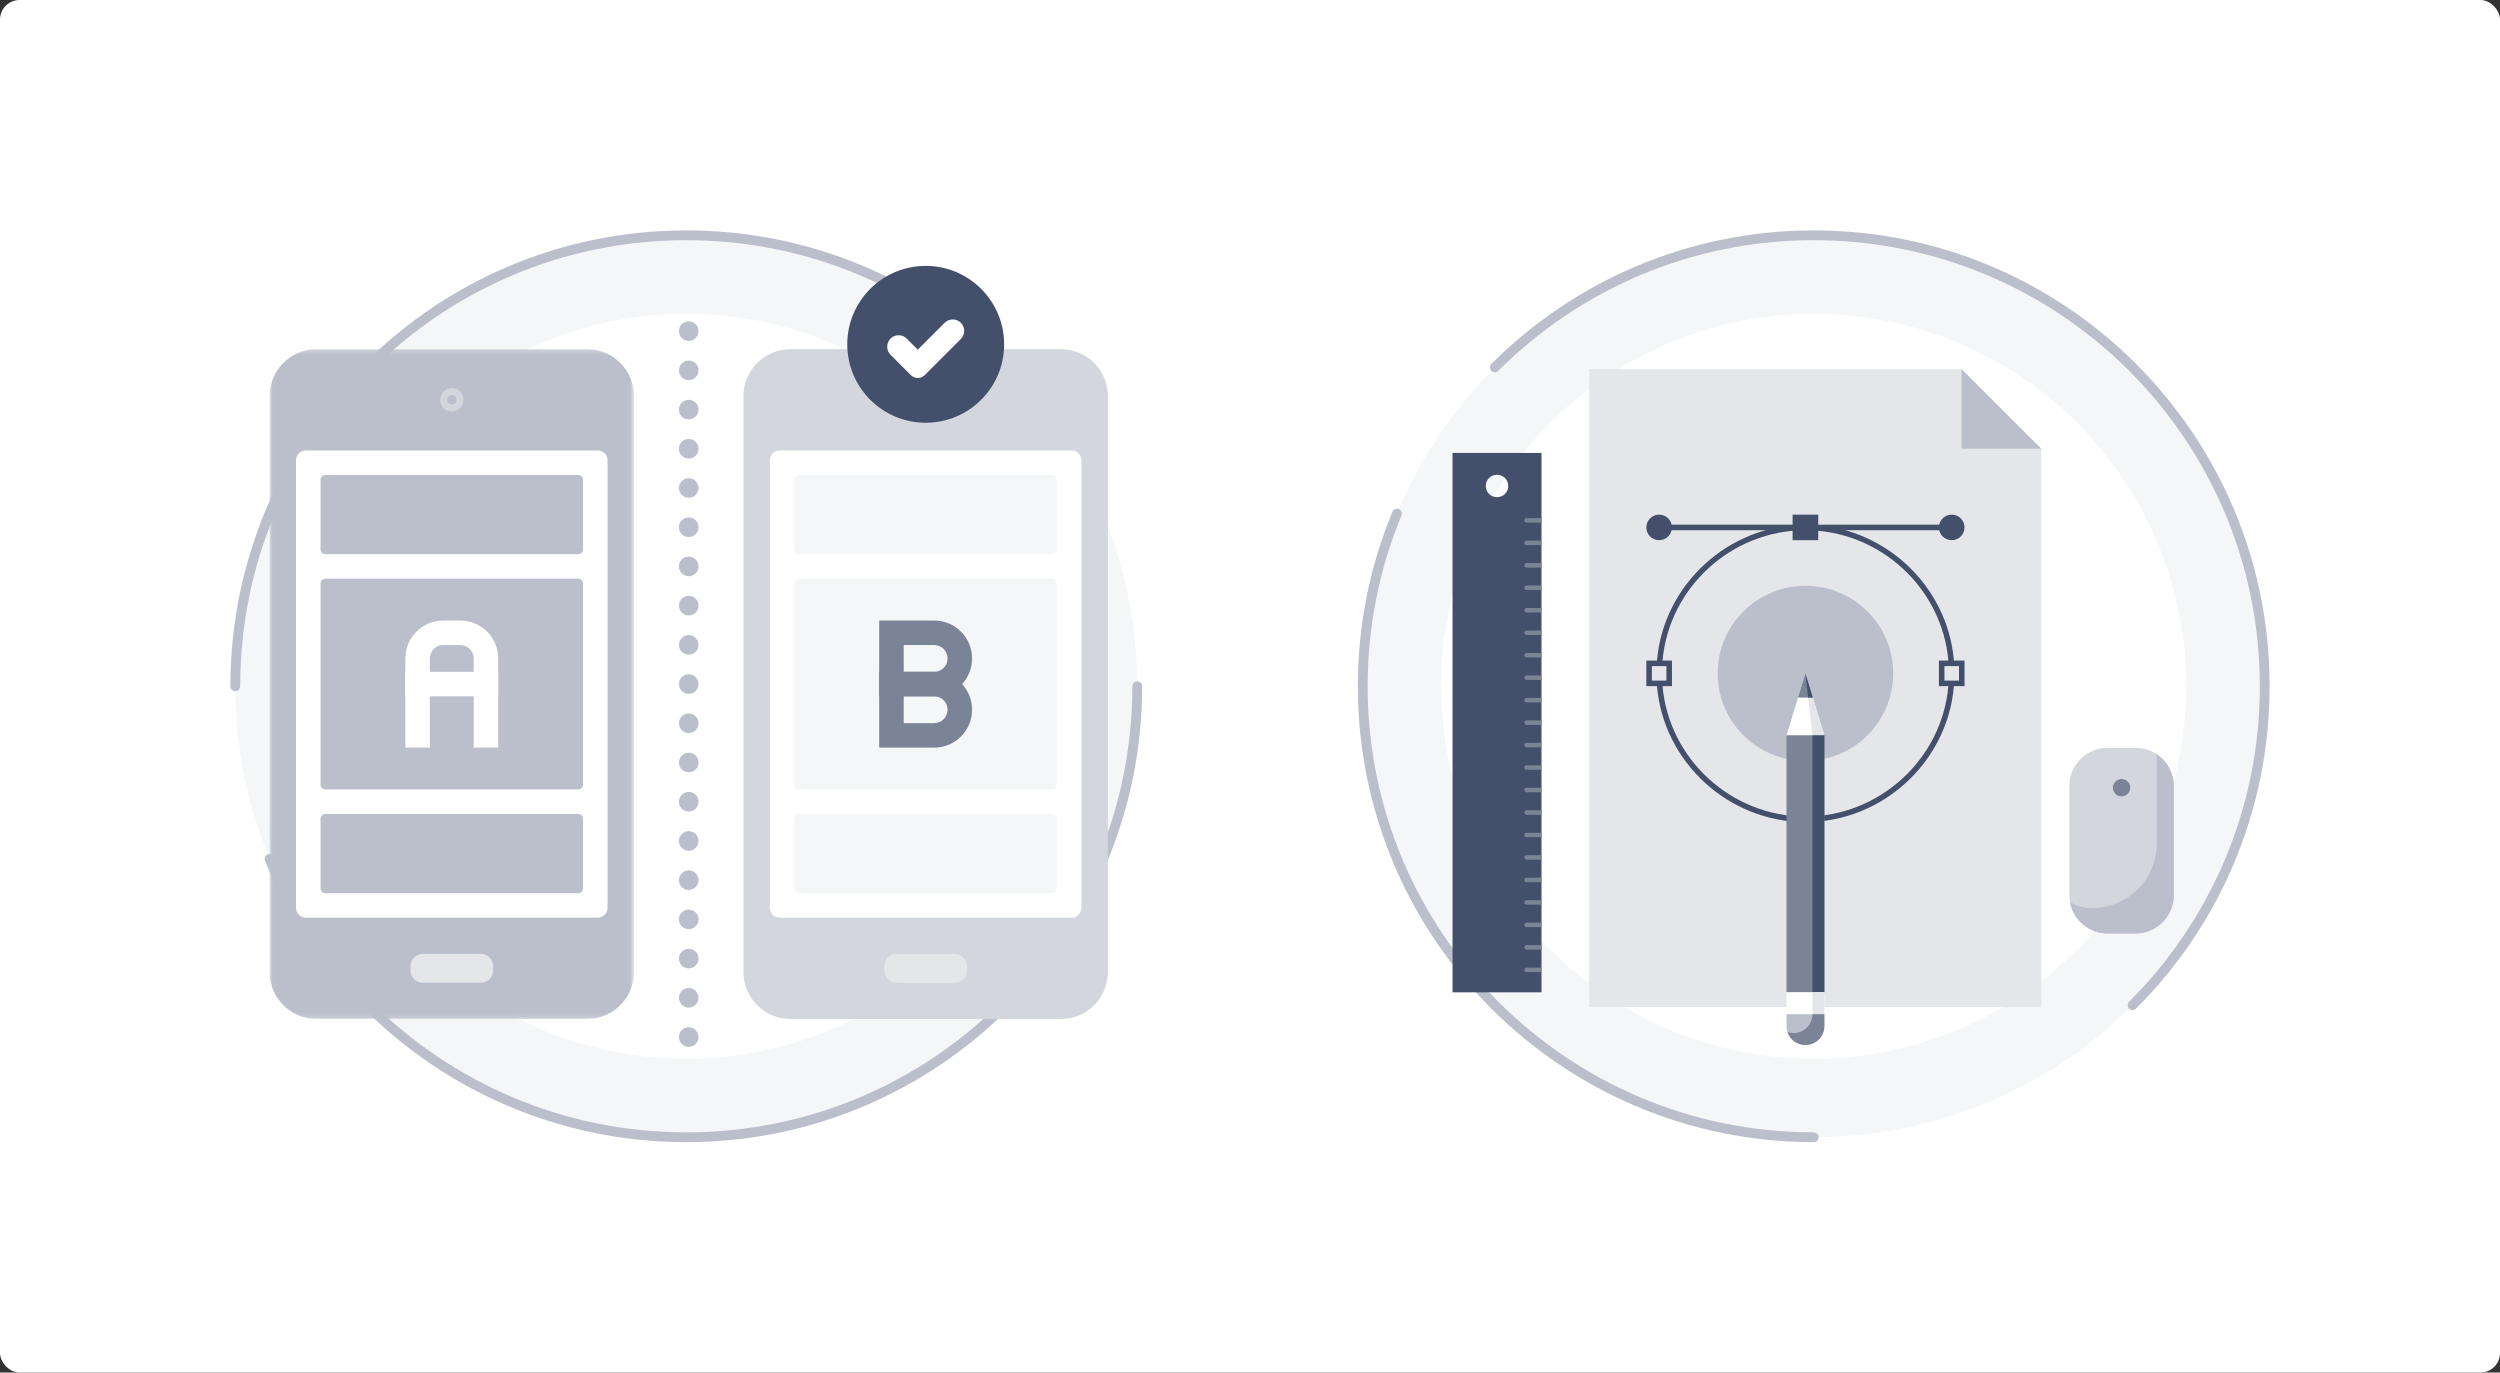 <?xml version="1.0" encoding="UTF-8"?>
<svg width="510px" height="280px" viewBox="0 0 510 280" version="1.1" xmlns="http://www.w3.org/2000/svg" xmlns:xlink="http://www.w3.org/1999/xlink">
    <rect x="0" y="0" width="510" height="280" fill="#333333" stroke="none"/>
    <!-- Generator: sketchtool 47.1 (45422) - http://www.bohemiancoding.com/sketch -->
    <title>CF1B3AF0-E3D6-4283-A761-5E8DADA0FDC1</title>
    <desc>Created with sketchtool.</desc>
    <defs>
        <rect id="path-1" x="0" y="0" width="510" height="280" rx="4"/>
        <polygon id="path-3" points="0.06 136.857 0.06 0.243 74.334 0.243 74.334 136.857"/>
    </defs>
    <g id="Custom-apps" stroke="none" stroke-width="1" fill="none" fill-rule="evenodd">
        <g id="Shoutem-Web---Custom-App-Development" transform="translate(-765, -3545)">
            <g id="Group-8" transform="translate(205, 3545)">
                <g id="ca-define-features" transform="translate(560, 0)">
                    <g id="Group">
                        <mask id="mask-2" fill="white">
                            <use xlink:href="#path-1"/>
                        </mask>
                        <use id="Mask-Copy" fill="#FFFFFF" opacity="0.1" xlink:href="#path-1"/>
                        <g id="Group-20" mask="url(#mask-2)">
                            <g transform="translate(48, 48)">
                                <circle id="Oval-2" stroke="#F5F6F7" stroke-width="16" cx="92" cy="92" r="84"/>
                                <circle id="Oval-2-Copy" stroke="#F5F6F7" stroke-width="16" cx="322" cy="92" r="84"/>
                                <path d="M157.054,26.946 C140.405,10.297 117.405,0 92,0 C41.19,0 0,41.19 0,92 M6.98,127.215 C11.643,138.46 18.472,148.58 26.946,157.054 C43.595,173.703 66.595,184 92,184 L92,184 C142.81,184 184,142.81 184,92" id="Oval-2-Copy-3" stroke="#BBBFCB" stroke-width="2" stroke-linecap="round" stroke-linejoin="round"/>
                                <g id="Group" stroke="none" stroke-width="1" fill-rule="evenodd" transform="translate(7, 6)">
                                    <g id="Group-3" transform="translate(0, 17)">
                                        <mask id="mask-4" fill="white">
                                            <use xlink:href="#path-3"/>
                                        </mask>
                                        <g id="Clip-2"/>
                                        <path d="M64.817,0.243 L9.527,0.243 C4.291,0.243 0,4.527 0,9.776 L0,127.333 C0,132.576 4.292,136.857 9.527,136.857 L64.817,136.857 C70.06,136.857 74.334,132.573 74.334,127.333 L74.334,9.776 C74.334,4.527 70.06,0.243 64.817,0.243" id="Fill-1" fill="#BBBFCB" mask="url(#mask-4)"/>
                                    </g>
                                    <path d="M7.386,133.207 L66.942,133.207 L66.942,133.207 C68.047,133.207 68.942,132.312 68.942,131.207 L68.942,39.897 L68.942,39.897 C68.942,38.792 68.047,37.897 66.942,37.897 L7.386,37.897 L7.386,37.897 C6.281,37.897 5.386,38.792 5.386,39.897 L5.386,131.207 L5.386,131.207 C5.386,132.312 6.281,133.207 7.386,133.207 Z" id="Fill-4" fill="#FFFFFF"/>
                                    <path d="M11.386,128.207 L62.942,128.207 L62.942,128.207 C63.494,128.207 63.942,127.759 63.942,127.207 L63.942,113.053 L63.942,113.053 C63.942,112.501 63.494,112.053 62.942,112.053 L11.386,112.053 L11.386,112.053 C10.834,112.053 10.386,112.501 10.386,113.053 L10.386,127.207 L10.386,127.207 C10.386,127.759 10.834,128.207 11.386,128.207 Z" id="Fill-5" fill="#BBBFCB"/>
                                    <path d="M11.386,59.052 L62.942,59.052 L62.942,59.052 C63.494,59.052 63.942,58.604 63.942,58.052 L63.942,43.897 L63.942,43.897 C63.942,43.345 63.494,42.897 62.942,42.897 L11.386,42.897 L11.386,42.897 C10.834,42.897 10.386,43.345 10.386,43.897 L10.386,58.052 L10.386,58.052 C10.386,58.604 10.834,59.052 11.386,59.052 Z" id="Fill-6" fill="#BBBFCB"/>
                                    <path d="M11.386,107.054 L62.942,107.054 L62.942,107.054 C63.494,107.054 63.942,106.606 63.942,106.054 L63.942,65.053 L63.942,65.053 C63.942,64.501 63.494,64.053 62.942,64.053 L11.386,64.053 L11.386,64.053 C10.834,64.053 10.386,64.501 10.386,65.053 L10.386,106.054 L10.386,106.054 C10.386,106.606 10.834,107.054 11.386,107.054 Z" id="Fill-7" fill="#BBBFCB"/>
                                    <path d="M46.636,98.513 L41.636,98.513 L41.636,80.323 C41.636,79.593 41.352,78.907 40.836,78.391 C40.321,77.876 39.636,77.592 38.906,77.592 L35.419,77.592 C34.691,77.592 34.004,77.877 33.486,78.394 C32.976,78.907 32.691,79.594 32.691,80.323 L32.691,98.513 L27.691,98.513 L27.691,80.323 C27.691,78.262 28.493,76.321 29.949,74.86 C31.418,73.395 33.357,72.593 35.419,72.593 L38.906,72.593 C40.971,72.593 42.912,73.396 44.372,74.856 C45.832,76.317 46.636,78.259 46.636,80.323 L46.636,98.513" id="Fill-8" fill="#FFFFFF"/>
                                    <polygon id="Fill-9" fill="#FFFFFF" points="27.691 88.054 46.635 88.054 46.635 83.054 27.691 83.054"/>
                                    <path d="M31.278,146.478 C29.872,146.478 28.723,145.331 28.723,143.918 L28.723,143.148 C28.723,141.726 29.872,140.594 31.278,140.594 L43.06,140.594 C44.463,140.594 45.611,141.726 45.611,143.148 L45.611,143.918 C45.611,145.331 44.463,146.478 43.06,146.478 L31.278,146.478" id="Fill-10" fill="#E4E6E9"/>
                                    <path d="M39.57,27.565 C39.57,28.893 38.501,29.957 37.176,29.957 C35.854,29.957 34.777,28.893 34.777,27.565 C34.777,26.247 35.854,25.169 37.176,25.169 C38.501,25.169 39.57,26.247 39.57,27.565" id="Fill-11" fill="#D3D6DD"/>
                                    <path d="M38.129,27.565 C38.129,28.092 37.703,28.516 37.176,28.516 C36.648,28.516 36.215,28.092 36.215,27.565 C36.215,27.043 36.648,26.6 37.176,26.6 C37.703,26.6 38.129,27.043 38.129,27.565" id="Fill-12" fill="#BBBFCB"/>
                                    <path d="M161.483,17.243 L106.193,17.243 C100.957,17.243 96.666,21.527 96.666,26.776 L96.666,144.333 C96.666,149.576 100.959,153.857 106.193,153.857 L161.483,153.857 C166.726,153.857 171,149.573 171,144.333 L171,26.776 C171,21.527 166.726,17.243 161.483,17.243" id="Fill-13" fill="#D3D6DD"/>
                                    <path d="M104.053,133.207 L163.607,133.207 L163.607,133.207 C164.712,133.207 165.607,132.312 165.607,131.207 L165.607,39.897 L165.607,39.897 C165.607,38.792 164.712,37.897 163.607,37.897 L104.053,37.897 L104.053,37.897 C102.948,37.897 102.053,38.792 102.053,39.897 L102.053,131.207 L102.053,131.207 C102.053,132.312 102.948,133.207 104.053,133.207 Z" id="Fill-14" fill="#FFFFFF"/>
                                    <path d="M108.053,128.207 L159.607,128.207 L159.607,128.207 C160.159,128.207 160.607,127.759 160.607,127.207 L160.607,113.053 L160.607,113.053 C160.607,112.501 160.159,112.053 159.607,112.053 L108.053,112.053 L108.053,112.053 C107.501,112.053 107.053,112.501 107.053,113.053 L107.053,127.207 L107.053,127.207 C107.053,127.759 107.501,128.207 108.053,128.207 Z" id="Fill-15" fill="#F5F6F7"/>
                                    <path d="M108.053,59.052 L159.607,59.052 L159.607,59.052 C160.159,59.052 160.607,58.604 160.607,58.052 L160.607,43.897 L160.607,43.897 C160.607,43.345 160.159,42.897 159.607,42.897 L108.053,42.897 L108.053,42.897 C107.501,42.897 107.053,43.345 107.053,43.897 L107.053,58.052 L107.053,58.052 C107.053,58.604 107.501,59.052 108.053,59.052 Z" id="Fill-16" fill="#F5F6F7"/>
                                    <path d="M108.053,107.054 L159.607,107.054 L159.607,107.054 C160.159,107.054 160.607,106.606 160.607,106.054 L160.607,65.053 L160.607,65.053 C160.607,64.501 160.159,64.053 159.607,64.053 L108.053,64.053 L108.053,64.053 C107.501,64.053 107.053,64.501 107.053,65.053 L107.053,106.054 L107.053,106.054 C107.053,106.606 107.501,107.054 108.053,107.054 Z" id="Fill-17" fill="#F5F6F7"/>
                                    <path d="M129.357,83.054 L135.576,83.054 C136.307,83.054 136.99,82.771 137.5,82.258 C138.02,81.739 138.303,81.054 138.303,80.323 C138.303,79.593 138.02,78.906 137.504,78.39 C136.99,77.876 136.307,77.592 135.576,77.592 L129.357,77.592 L129.357,83.054 Z M135.576,88.054 L124.357,88.054 L124.357,72.593 L135.576,72.593 C137.644,72.593 139.585,73.397 141.043,74.858 C142.5,76.318 143.303,78.259 143.303,80.323 C143.303,82.389 142.5,84.33 141.041,85.788 C139.59,87.247 137.648,88.054 135.576,88.054 L135.576,88.054 Z" id="Fill-18" fill="#7B8397"/>
                                    <path d="M129.357,93.513 L135.576,93.513 C136.307,93.513 136.99,93.23 137.5,92.717 C138.02,92.198 138.303,91.512 138.303,90.78 C138.303,90.051 138.02,89.367 137.506,88.852 C136.991,88.336 136.307,88.054 135.576,88.054 L129.357,88.054 L129.357,93.513 Z M135.576,98.513 L124.357,98.513 L124.357,83.054 L135.576,83.054 C137.646,83.054 139.588,83.859 141.045,85.321 C142.5,86.775 143.303,88.716 143.303,90.78 C143.303,92.847 142.5,94.789 141.041,96.247 C139.59,97.706 137.648,98.513 135.576,98.513 L135.576,98.513 Z" id="Fill-19" fill="#7B8397"/>
                                    <path d="M127.944,146.478 C126.538,146.478 125.389,145.331 125.389,143.918 L125.389,143.148 C125.389,141.726 126.538,140.594 127.944,140.594 L139.727,140.594 C141.129,140.594 142.277,141.726 142.277,143.148 L142.277,143.918 C142.277,145.331 141.129,146.478 139.727,146.478 L127.944,146.478" id="Fill-20" fill="#E4E6E9"/>
                                    <path d="M136.236,27.565 C136.236,28.893 135.167,29.957 133.842,29.957 C132.521,29.957 131.443,28.893 131.443,27.565 C131.443,26.247 132.521,25.169 133.842,25.169 C135.167,25.169 136.236,26.247 136.236,27.565" id="Fill-21" fill="#3E4959"/>
                                    <path d="M134.795,27.565 C134.795,28.092 134.369,28.516 133.842,28.516 C133.314,28.516 132.881,28.092 132.881,27.565 C132.881,27.043 133.314,26.6 133.842,26.6 C134.369,26.6 134.795,27.043 134.795,27.565" id="Fill-22" fill="#242D3C"/>
                                    <path d="M149.843,16.24 C149.843,25.078 142.68,32.24 133.842,32.24 C125.011,32.24 117.842,25.078 117.842,16.24 C117.842,7.406 125.011,0.24 133.842,0.24 C142.68,0.24 149.843,7.406 149.843,16.24" id="Fill-23" fill="#444F6C"/>
                                    <path d="M126.674,15.073 L126.674,15.073 L126.674,15.073 C127.585,14.162 129.062,14.163 129.973,15.074 C129.973,15.075 129.973,15.075 129.973,15.075 L132.23,17.334 L137.711,11.849 L137.711,11.849 C138.622,10.938 140.099,10.937 141.011,11.848 L141.011,11.848 L141.011,11.848 C141.922,12.759 141.923,14.236 141.012,15.147 C141.012,15.147 141.012,15.147 141.012,15.147 L133.644,22.52 L133.645,22.521 C132.864,23.303 131.598,23.303 130.816,22.522 C130.816,22.522 130.816,22.522 130.815,22.521 L126.672,18.372 L126.672,18.372 C125.761,17.461 125.762,15.984 126.673,15.073 C126.673,15.073 126.673,15.073 126.674,15.073 Z" id="Fill-24" fill="#FFFFFF"/>
                                    <path d="M85.5,15.551 L85.5,15.551 L85.5,15.551 C86.605,15.551 87.5,14.656 87.5,13.551 L87.5,13.551 L87.5,13.551 C87.5,12.446 86.605,11.551 85.5,11.551 L85.5,11.551 L85.5,11.551 C84.395,11.551 83.5,12.446 83.5,13.551 L83.5,13.551 L83.5,13.551 C83.5,14.656 84.395,15.551 85.5,15.551 Z M85.5,23.551 L85.5,23.551 L85.5,23.551 C86.605,23.551 87.5,22.656 87.5,21.551 L87.5,21.551 L87.5,21.551 C87.5,20.446 86.605,19.551 85.5,19.551 L85.5,19.551 L85.5,19.551 C84.395,19.551 83.5,20.446 83.5,21.551 L83.5,21.551 L83.5,21.551 C83.5,22.656 84.395,23.551 85.5,23.551 Z M85.5,31.551 L85.5,31.551 L85.5,31.551 C86.605,31.551 87.5,30.656 87.5,29.551 L87.5,29.551 L87.5,29.551 C87.5,28.446 86.605,27.551 85.5,27.551 L85.5,27.551 L85.5,27.551 C84.395,27.551 83.5,28.446 83.5,29.551 L83.5,29.551 L83.5,29.551 C83.5,30.656 84.395,31.551 85.5,31.551 Z M85.5,39.551 L85.5,39.551 L85.5,39.551 C86.605,39.551 87.5,38.656 87.5,37.551 L87.5,37.551 L87.5,37.551 C87.5,36.446 86.605,35.551 85.5,35.551 L85.5,35.551 L85.5,35.551 C84.395,35.551 83.5,36.446 83.5,37.551 L83.5,37.551 L83.5,37.551 C83.5,38.656 84.395,39.551 85.5,39.551 Z M85.5,47.551 L85.5,47.551 L85.5,47.551 C86.605,47.551 87.5,46.656 87.5,45.551 L87.5,45.551 L87.5,45.551 C87.5,44.446 86.605,43.551 85.5,43.551 L85.5,43.551 L85.5,43.551 C84.395,43.551 83.5,44.446 83.5,45.551 L83.5,45.551 L83.5,45.551 C83.5,46.656 84.395,47.551 85.5,47.551 Z M85.5,55.551 L85.5,55.551 L85.5,55.551 C86.605,55.551 87.5,54.656 87.5,53.551 L87.5,53.551 L87.5,53.551 C87.5,52.446 86.605,51.551 85.5,51.551 L85.5,51.551 L85.5,51.551 C84.395,51.551 83.5,52.446 83.5,53.551 L83.5,53.551 L83.5,53.551 C83.5,54.656 84.395,55.551 85.5,55.551 Z M85.5,63.551 L85.5,63.551 L85.5,63.551 C86.605,63.551 87.5,62.656 87.5,61.551 L87.5,61.551 L87.5,61.551 C87.5,60.446 86.605,59.551 85.5,59.551 L85.5,59.551 L85.5,59.551 C84.395,59.551 83.5,60.446 83.5,61.551 L83.5,61.551 L83.5,61.551 C83.5,62.656 84.395,63.551 85.5,63.551 Z M85.5,71.551 L85.5,71.551 L85.5,71.551 C86.605,71.551 87.5,70.656 87.5,69.551 L87.5,69.551 L87.5,69.551 C87.5,68.446 86.605,67.551 85.5,67.551 L85.5,67.551 L85.5,67.551 C84.395,67.551 83.5,68.446 83.5,69.551 L83.5,69.551 L83.5,69.551 C83.5,70.656 84.395,71.551 85.5,71.551 Z M85.5,79.551 L85.5,79.551 L85.5,79.551 C86.605,79.551 87.5,78.656 87.5,77.551 L87.5,77.551 L87.5,77.551 C87.5,76.446 86.605,75.551 85.5,75.551 L85.5,75.551 L85.5,75.551 C84.395,75.551 83.5,76.446 83.5,77.551 L83.5,77.551 L83.5,77.551 C83.5,78.656 84.395,79.551 85.5,79.551 Z M85.5,87.551 L85.5,87.551 L85.5,87.551 C86.605,87.551 87.5,86.656 87.5,85.551 L87.5,85.551 L87.5,85.551 C87.5,84.446 86.605,83.551 85.5,83.551 L85.5,83.551 L85.5,83.551 C84.395,83.551 83.5,84.446 83.5,85.551 L83.5,85.551 L83.5,85.551 C83.5,86.656 84.395,87.551 85.5,87.551 Z M85.5,95.551 L85.5,95.551 L85.5,95.551 C86.605,95.551 87.5,94.656 87.5,93.551 L87.5,93.551 L87.5,93.551 C87.5,92.446 86.605,91.551 85.5,91.551 L85.5,91.551 L85.5,91.551 C84.395,91.551 83.5,92.446 83.5,93.551 L83.5,93.551 L83.5,93.551 C83.5,94.656 84.395,95.551 85.5,95.551 Z M85.5,103.551 L85.5,103.551 L85.5,103.551 C86.605,103.551 87.5,102.656 87.5,101.551 L87.5,101.551 L87.5,101.551 C87.5,100.446 86.605,99.551 85.5,99.551 L85.5,99.551 L85.5,99.551 C84.395,99.551 83.5,100.446 83.5,101.551 L83.5,101.551 L83.5,101.551 C83.5,102.656 84.395,103.551 85.5,103.551 Z M85.5,111.551 L85.5,111.551 L85.5,111.551 C86.605,111.551 87.5,110.656 87.5,109.551 L87.5,109.551 L87.5,109.551 C87.5,108.446 86.605,107.551 85.5,107.551 L85.5,107.551 L85.5,107.551 C84.395,107.551 83.5,108.446 83.5,109.551 L83.5,109.551 L83.5,109.551 C83.5,110.656 84.395,111.551 85.5,111.551 Z M85.5,119.551 L85.5,119.551 L85.5,119.551 C86.605,119.551 87.5,118.656 87.5,117.551 L87.5,117.551 L87.5,117.551 C87.5,116.446 86.605,115.551 85.5,115.551 L85.5,115.551 L85.5,115.551 C84.395,115.551 83.5,116.446 83.5,117.551 L83.5,117.551 L83.5,117.551 C83.5,118.656 84.395,119.551 85.5,119.551 Z M85.5,127.551 L85.5,127.551 L85.5,127.551 C86.605,127.551 87.5,126.656 87.5,125.551 L87.5,125.551 L87.5,125.551 C87.5,124.446 86.605,123.551 85.5,123.551 L85.5,123.551 L85.5,123.551 C84.395,123.551 83.5,124.446 83.5,125.551 L83.5,125.551 L83.5,125.551 C83.5,126.656 84.395,127.551 85.5,127.551 Z M85.5,135.551 L85.5,135.551 L85.5,135.551 C86.605,135.551 87.5,134.656 87.5,133.551 L87.5,133.551 L87.5,133.551 C87.5,132.446 86.605,131.551 85.5,131.551 L85.5,131.551 L85.5,131.551 C84.395,131.551 83.5,132.446 83.5,133.551 L83.5,133.551 L83.5,133.551 C83.5,134.656 84.395,135.551 85.5,135.551 Z M85.5,143.551 L85.5,143.551 L85.5,143.551 C86.605,143.551 87.5,142.656 87.5,141.551 L87.5,141.551 L87.5,141.551 C87.5,140.446 86.605,139.551 85.5,139.551 L85.5,139.551 L85.5,139.551 C84.395,139.551 83.5,140.446 83.5,141.551 L83.5,141.551 L83.5,141.551 C83.5,142.656 84.395,143.551 85.5,143.551 Z M85.5,151.551 L85.5,151.551 L85.5,151.551 C86.605,151.551 87.5,150.656 87.5,149.551 L87.5,149.551 L87.5,149.551 C87.5,148.446 86.605,147.551 85.5,147.551 L85.5,147.551 L85.5,147.551 C84.395,147.551 83.5,148.446 83.5,149.551 L83.5,149.551 L83.5,149.551 C83.5,150.656 84.395,151.551 85.5,151.551 Z M85.5,159.551 L85.5,159.551 L85.5,159.551 C86.605,159.551 87.5,158.656 87.5,157.551 L87.5,157.551 L87.5,157.551 C87.5,156.446 86.605,155.551 85.5,155.551 L85.5,155.551 L85.5,155.551 C84.395,155.551 83.5,156.446 83.5,157.551 L83.5,157.551 L83.5,157.551 C83.5,158.656 84.395,159.551 85.5,159.551 Z" id="Fill-25" fill="#BBBFCB"/>
                                </g>
                                <path d="M236.98,56.785 C232.482,67.632 230,79.526 230,92 C230,142.81 271.19,184 322,184 L322,184 M387.054,157.054 C403.703,140.405 414,117.405 414,92 C414,41.19 372.81,0 322,0 C296.595,0 273.595,10.297 256.946,26.946" id="Oval-2-Copy-2" stroke="#BBBFCB" stroke-width="2" stroke-linecap="round" stroke-linejoin="round"/>
                                <g id="Group" stroke="none" stroke-width="1" fill-rule="evenodd" transform="translate(248, 27)">
                                    <g id="Group-23" transform="translate(28, 0)">
                                        <polyline id="Fill-17" fill="#E4E6E9" points="92.426 16.534 92.426 130.433 0.185 130.433 0.185 0.298 76.151 0.298 92.426 16.534"/>
                                        <polyline id="Fill-18" fill="#BBBFCB" points="92.426 16.534 76.151 16.534 76.151 0.298 92.426 16.534"/>
                                    </g>
                                    <path d="M90.211,62.365 C90.211,72.231 82.193,80.226 72.305,80.226 C62.415,80.226 54.401,72.231 54.401,62.365 C54.401,52.504 62.415,44.505 72.305,44.505 C82.193,44.505 90.211,52.504 90.211,62.365" id="Fill-19" fill="#BBBFCB"/>
                                    <path d="M72.305,92.703 C56.665,92.703 43.366,80.542 42.03,65.018 L41.981,64.455 L43.108,64.36 L43.155,64.921 C44.442,79.867 57.245,91.577 72.305,91.577 C87.371,91.577 100.181,79.867 101.468,64.921 L101.516,64.36 L102.642,64.455 L102.593,65.018 C101.257,80.542 87.953,92.703 72.305,92.703" id="Fill-20" fill="#444F6C"/>
                                    <path d="M101.516,60.371 L101.468,59.81 C100.181,44.869 87.372,33.165 72.305,33.165 C57.245,33.165 44.441,44.869 43.155,59.81 L43.108,60.371 L41.981,60.276 L42.03,59.713 C43.366,44.195 56.664,32.038 72.305,32.038 C87.954,32.038 101.257,44.195 102.593,59.713 L102.642,60.276 L101.516,60.371" id="Fill-21" fill="#444F6C"/>
                                    <path d="M100.667,63.844 L103.634,63.844 L103.634,60.886 L100.667,60.886 L100.667,63.844 Z M99.537,64.971 L104.764,64.971 L104.764,59.759 L99.537,59.759 L99.537,64.971 Z" id="Fill-22" fill="#444F6C"/>
                                    <path d="M40.981,63.844 L43.949,63.844 L43.949,60.886 L40.981,60.886 L40.981,63.844 Z M39.852,64.971 L45.079,64.971 L45.079,59.759 L39.852,59.759 L39.852,64.971 Z" id="Fill-23" fill="#444F6C"/>
                                    <polygon id="Fill-24" fill="#444F6C" points="69.692 35.198 74.92 35.198 74.92 29.987 69.692 29.987"/>
                                    <polygon id="Fill-25" fill="#444F6C" points="42.466 33.163 102.146 33.163 102.146 32.036 42.466 32.036"/>
                                    <path d="M45.071,32.599 C45.071,34.03 43.905,35.198 42.466,35.198 C41.019,35.198 39.852,34.03 39.852,32.599 C39.852,31.154 41.019,29.987 42.466,29.987 C43.905,29.987 45.071,31.154 45.071,32.599" id="Fill-26" fill="#444F6C"/>
                                    <path d="M104.764,32.599 C104.764,34.03 103.593,35.198 102.146,35.198 C100.703,35.198 99.533,34.03 99.533,32.599 C99.533,31.154 100.703,29.987 102.146,29.987 C103.593,29.987 104.764,31.154 104.764,32.599" id="Fill-27" fill="#444F6C"/>
                                    <polyline id="Fill-28" fill="#FFFFFF" points="76.166 75.019 72.305 62.365 68.445 75.019 76.166 75.019"/>
                                    <polyline id="Fill-29" fill="#E4E6E9" points="72.305 62.365 76.166 75.019 73.739 75.019 72.305 62.365"/>
                                    <polygon id="Fill-30" fill="#7B8397" points="68.445 127.433 76.166 127.433 76.166 75.019 68.445 75.019"/>
                                    <polygon id="Fill-31" fill="#444F6C" points="73.739 127.433 76.166 127.433 76.166 75.019 73.739 75.019"/>
                                    <polyline id="Fill-32" fill="#7B8397" points="73.815 67.316 72.305 62.365 70.787 67.316 73.815 67.316"/>
                                    <polyline id="Fill-33" fill="#444F6C" points="73.815 67.316 72.305 62.365 72.867 67.316 73.815 67.316"/>
                                    <polygon id="Fill-34" fill="#FFFFFF" points="68.445 131.897 76.166 131.897 76.166 127.433 68.445 127.433"/>
                                    <polygon id="Fill-35" fill="#E4E6E9" points="73.739 131.897 76.166 131.897 76.166 127.433 73.739 127.433"/>
                                    <path d="M76.166,134.321 C76.166,135.306 75.785,136.293 75.039,137.051 C74.282,137.792 73.294,138.171 72.305,138.171 C71.317,138.171 70.332,137.792 69.575,137.051 C68.826,136.293 68.445,135.306 68.445,134.321 L68.445,131.897 L76.166,131.897 L76.166,134.321" id="Fill-36" fill="#BBBFCB"/>
                                    <path d="M73.739,131.897 C73.739,132.883 73.356,133.876 72.607,134.625 C71.853,135.372 70.867,135.749 69.879,135.749 C69.465,135.749 69.056,135.671 68.658,135.538 C68.843,136.09 69.14,136.607 69.575,137.051 C70.332,137.792 71.317,138.171 72.305,138.171 C73.294,138.171 74.282,137.792 75.039,137.051 C75.785,136.293 76.166,135.306 76.166,134.321 L76.166,131.897 L73.739,131.897" id="Fill-37" fill="#7B8397"/>
                                    <path d="M147.455,107.638 C147.455,111.929 143.938,115.433 139.639,115.433 L133.96,115.433 C129.658,115.433 126.142,111.929 126.142,107.638 L126.142,85.339 C126.142,81.053 129.658,77.546 133.96,77.546 L139.639,77.546 C143.938,77.546 147.455,81.053 147.455,85.339 L147.455,107.638" id="Fill-38" fill="#D3D6DD"/>
                                    <path d="M143.853,78.796 C143.931,79.235 143.978,79.684 143.978,80.145 L143.978,97.059 C143.978,100.437 142.69,103.807 140.111,106.377 C137.526,108.954 134.148,110.241 130.768,110.241 L130.484,110.241 C128.935,110.241 127.49,109.78 126.276,108.992 C126.914,112.642 130.125,115.433 133.96,115.433 L139.639,115.433 C143.938,115.433 147.455,111.929 147.455,107.638 L147.455,85.339 C147.455,82.6 146.013,80.183 143.853,78.796" id="Fill-39" fill="#BBBFCB"/>
                                    <path d="M138.573,85.695 C138.573,86.674 137.783,87.463 136.799,87.463 C135.812,87.463 135.027,86.674 135.027,85.695 C135.027,84.714 135.812,83.919 136.799,83.919 C137.783,83.919 138.573,84.714 138.573,85.695" id="Fill-40" fill="#7B8397"/>
                                    <path d="M9.39,26.432 C8.121,26.431 7.094,25.407 7.095,24.141 C7.089,22.87 8.123,21.85 9.386,21.851 C10.658,21.851 11.682,22.871 11.683,24.141 C11.68,25.407 10.658,26.43 9.39,26.432 Z M0.317,17.398 L0.32,127.43 L18.469,127.433 L18.466,17.396 L0.317,17.398 L0.317,17.398 Z" id="Fill-41" fill="#444F6C"/>
                                    <path d="M15.411,30.699 L18.468,30.699 L18.465,31.61 L15.412,31.61 L15.412,31.61 C15.161,31.61 14.957,31.406 14.956,31.154 L14.956,31.154 L14.956,31.154 C14.956,30.903 15.16,30.699 15.411,30.699 C15.411,30.699 15.411,30.699 15.411,30.699 Z" id="Fill-42" fill="#7B8397"/>
                                    <path d="M15.416,39.869 L18.466,39.869 L18.468,40.783 L15.417,40.785 L15.417,40.785 C15.164,40.785 14.959,40.581 14.959,40.327 L14.959,40.327 L14.959,40.327 C14.958,40.075 15.163,39.87 15.416,39.869 C15.416,39.869 15.416,39.869 15.416,39.869 Z" id="Fill-43" fill="#7B8397"/>
                                    <path d="M15.415,49.037 L18.469,49.042 L18.466,49.948 L15.417,49.952 L15.417,49.952 C15.164,49.952 14.959,49.747 14.958,49.494 L14.958,49.494 L14.958,49.494 C14.958,49.242 15.161,49.038 15.413,49.037 C15.414,49.037 15.415,49.037 15.415,49.037 Z" id="Fill-44" fill="#7B8397"/>
                                    <path d="M15.417,58.206 L18.467,58.209 L18.469,59.123 L15.419,59.125 L15.419,59.125 C15.165,59.125 14.959,58.919 14.958,58.665 L14.958,58.665 L14.958,58.665 C14.958,58.412 15.162,58.206 15.415,58.206 C15.416,58.206 15.416,58.206 15.417,58.206 Z" id="Fill-45" fill="#7B8397"/>
                                    <path d="M15.416,67.377 L18.465,67.379 L18.465,68.291 L15.412,68.291 L15.412,68.291 C15.161,68.291 14.957,68.087 14.957,67.836 C14.957,67.835 14.957,67.835 14.957,67.834 L14.957,67.834 L14.957,67.834 C14.958,67.581 15.164,67.377 15.416,67.377 Z" id="Fill-46" fill="#7B8397"/>
                                    <path d="M15.413,76.549 L18.467,76.549 L18.465,77.452 L15.412,77.456 L15.412,77.456 C15.162,77.456 14.959,77.254 14.959,77.004 C14.959,77.004 14.959,77.003 14.959,77.003 L14.959,77.003 L14.959,77.003 C14.959,76.752 15.162,76.549 15.413,76.549 Z" id="Fill-47" fill="#7B8397"/>
                                    <path d="M15.421,85.704 L18.467,85.708 L18.468,86.628 L15.423,86.629 L15.423,86.629 C15.167,86.629 14.96,86.422 14.959,86.166 L14.959,86.166 L14.959,86.166 C14.959,85.912 15.165,85.705 15.419,85.704 C15.42,85.704 15.42,85.704 15.421,85.704 Z" id="Fill-48" fill="#7B8397"/>
                                    <path d="M15.412,94.886 L18.466,94.885 L18.468,95.793 L15.412,95.794 L15.412,95.794 C15.161,95.794 14.958,95.591 14.958,95.34 C14.958,95.34 14.958,95.34 14.958,95.34 L14.958,95.34 L14.958,95.34 C14.958,95.09 15.161,94.886 15.412,94.886 Z" id="Fill-49" fill="#7B8397"/>
                                    <path d="M15.414,104.054 L18.465,104.05 L18.469,104.966 L15.414,104.964 L15.414,104.964 C15.163,104.964 14.959,104.76 14.959,104.509 L14.959,104.509 L14.959,104.509 C14.959,104.258 15.163,104.054 15.414,104.054 Z" id="Fill-50" fill="#7B8397"/>
                                    <path d="M15.42,113.215 L18.465,113.213 L18.467,114.132 L15.417,114.134 L15.417,114.134 C15.165,114.134 14.959,113.929 14.959,113.676 C14.959,113.676 14.959,113.675 14.959,113.675 L14.959,113.675 L14.959,113.675 C14.96,113.421 15.166,113.216 15.42,113.215 Z" id="Fill-51" fill="#7B8397"/>
                                    <path d="M15.411,122.395 L18.468,122.394 L18.465,123.301 L15.412,123.301 L15.412,123.301 C15.162,123.301 14.959,123.098 14.959,122.848 L14.959,122.848 L14.959,122.848 C14.958,122.598 15.161,122.395 15.411,122.395 C15.411,122.395 15.411,122.395 15.411,122.395 Z" id="Fill-52" fill="#7B8397"/>
                                    <path d="M15.412,117.81 L18.467,117.81 L18.465,118.717 L15.411,118.719 L15.411,118.719 C15.161,118.719 14.958,118.516 14.958,118.265 C14.958,118.265 14.958,118.265 14.958,118.265 L14.958,118.265 L14.958,118.265 C14.958,118.014 15.161,117.81 15.412,117.81 Z" id="Fill-53" fill="#7B8397"/>
                                    <path d="M15.412,108.642 L18.467,108.642 L18.466,109.553 L15.412,109.548 L15.412,109.548 C15.162,109.548 14.959,109.345 14.959,109.095 L14.959,109.095 L14.959,109.095 C14.959,108.845 15.162,108.642 15.412,108.642 Z" id="Fill-54" fill="#7B8397"/>
                                    <path d="M15.419,99.463 L18.465,99.464 L18.466,100.383 L15.417,100.383 L15.417,100.383 C15.164,100.383 14.958,100.177 14.958,99.924 C14.958,99.924 14.958,99.923 14.958,99.923 L14.958,99.923 L14.958,99.923 C14.959,99.669 15.165,99.463 15.419,99.463 Z" id="Fill-55" fill="#7B8397"/>
                                    <path d="M15.417,90.295 L18.469,90.297 L18.466,91.214 L15.419,91.214 L15.419,91.214 C15.165,91.214 14.959,91.008 14.959,90.754 L14.959,90.754 L14.959,90.754 C14.958,90.501 15.163,90.296 15.417,90.295 C15.417,90.295 15.417,90.295 15.417,90.295 Z" id="Fill-56" fill="#7B8397"/>
                                    <path d="M15.417,81.128 L18.467,81.128 L18.466,82.04 L15.416,82.043 L15.416,82.043 C15.164,82.043 14.959,81.839 14.959,81.587 C14.959,81.586 14.959,81.586 14.959,81.586 L14.959,81.586 L14.959,81.586 C14.959,81.333 15.164,81.128 15.417,81.128 Z" id="Fill-57" fill="#7B8397"/>
                                    <path d="M15.416,71.96 L18.467,71.959 L18.466,72.878 L15.415,72.875 L15.415,72.875 C15.163,72.874 14.958,72.67 14.959,72.417 C14.959,72.417 14.959,72.417 14.959,72.417 L14.959,72.417 L14.959,72.417 C14.959,72.165 15.164,71.96 15.416,71.96 Z" id="Fill-58" fill="#7B8397"/>
                                    <path d="M15.414,62.796 L18.469,62.794 L18.467,63.704 L15.412,63.704 L15.412,63.704 C15.162,63.704 14.959,63.501 14.959,63.251 C14.959,63.251 14.959,63.251 14.959,63.25 L14.959,63.25 L14.959,63.25 C14.96,63 15.163,62.797 15.414,62.796 Z" id="Fill-59" fill="#7B8397"/>
                                    <path d="M15.414,53.623 L18.469,53.626 L18.468,54.536 L15.416,54.536 L15.416,54.536 C15.164,54.536 14.959,54.332 14.958,54.079 L14.958,54.079 L14.958,54.079 C14.958,53.827 15.161,53.623 15.412,53.623 C15.413,53.623 15.413,53.623 15.414,53.623 Z" id="Fill-60" fill="#7B8397"/>
                                    <path d="M15.411,44.452 L18.466,44.454 L18.467,45.363 L15.416,45.364 L15.416,45.364 C15.163,45.364 14.958,45.161 14.957,44.908 L14.957,44.908 L14.957,44.908 C14.956,44.657 15.158,44.453 15.409,44.452 C15.41,44.452 15.41,44.452 15.411,44.452 Z" id="Fill-61" fill="#7B8397"/>
                                    <path d="M15.417,35.283 L18.469,35.284 L18.467,36.2 L15.414,36.201 L15.414,36.201 C15.161,36.201 14.957,35.996 14.956,35.744 C14.956,35.743 14.956,35.742 14.956,35.742 L14.956,35.742 L14.956,35.742 C14.957,35.488 15.164,35.283 15.417,35.283 Z" id="Fill-62" fill="#7B8397"/>
                                </g>
                            </g>
                        </g>
                    </g>
                </g>
            </g>
        </g>
    </g>
</svg>